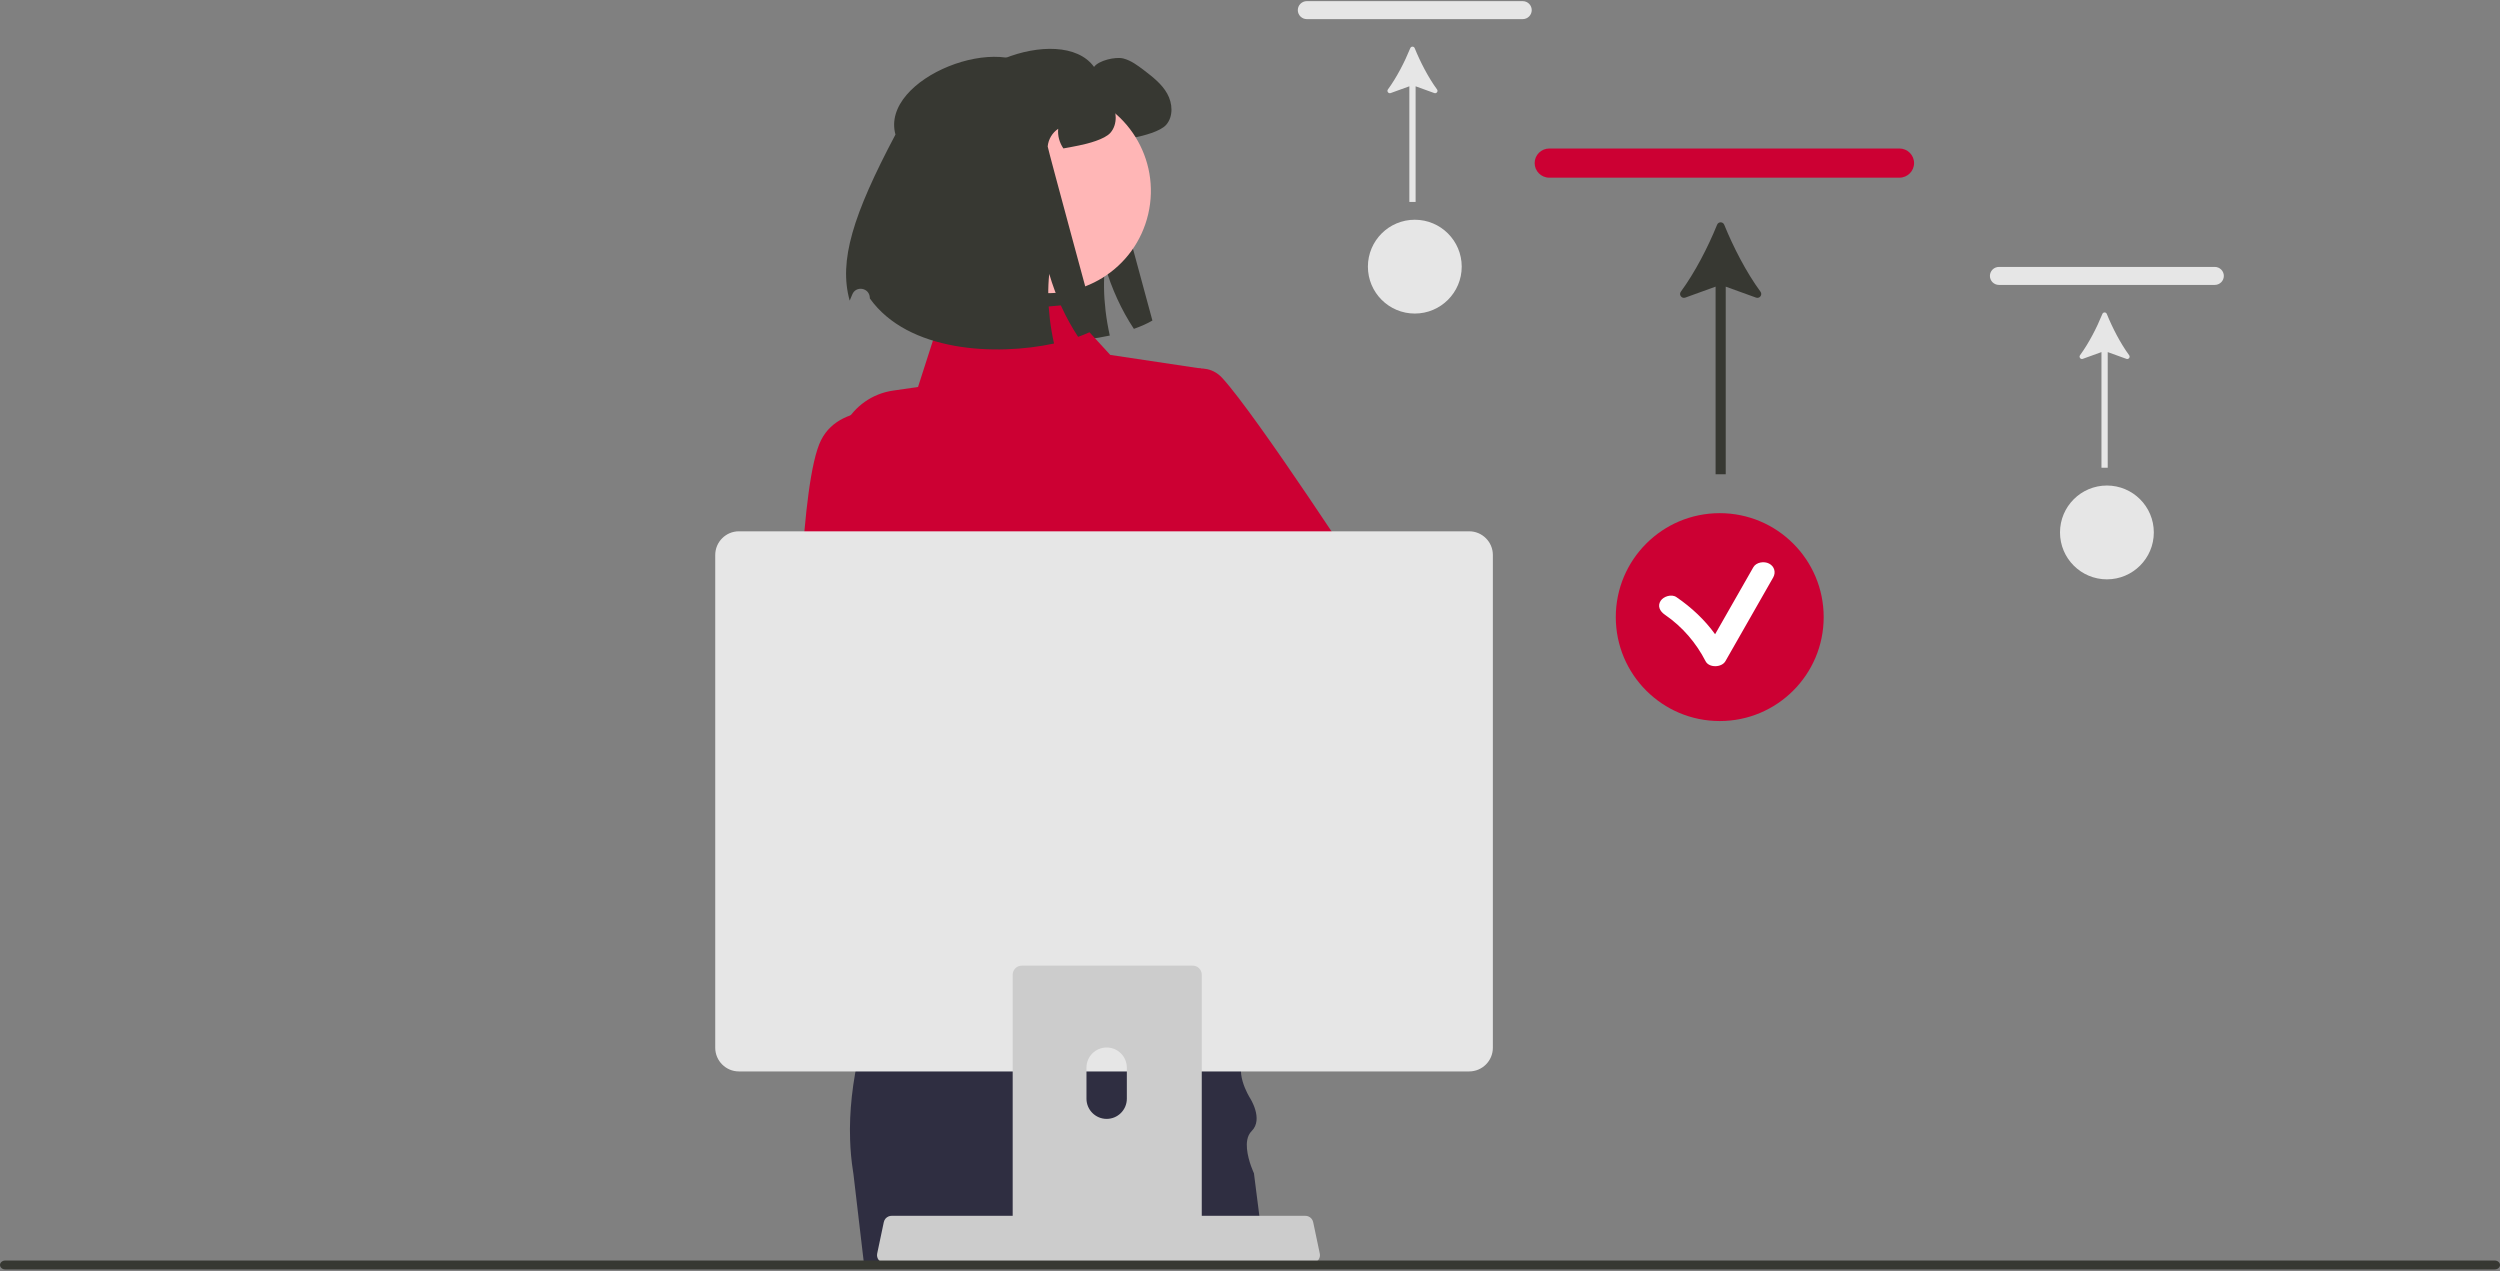 <svg width="950" height="483" viewBox="0 0 950 483" fill="none" xmlns="http://www.w3.org/2000/svg">
<rect x="0" y="0" width="950" height="483" fill="#808080" stroke="none"/>
<g clip-path="url(#clip0_1373_1252)">
<path d="M361.461 48.106C355.551 26.558 403.221 8.079 415.74 25.432C417.48 22.965 423.913 21.467 426.865 22.224C429.817 22.98 432.299 24.872 434.721 26.704C438.051 29.262 441.502 31.911 443.545 35.589C445.604 39.252 445.921 44.247 443.152 47.425C440.957 49.953 434.478 51.588 431.179 52.254C428.878 52.723 426.941 53.102 425.276 53.374C423.792 51.209 423.035 48.53 423.308 45.912C421.068 47.395 419.554 49.938 419.312 52.632C419.266 53.192 437.914 121.805 437.914 121.805C435.992 122.94 433.616 124 430.876 124.968C426.229 117.96 422.415 109.696 419.902 101.053C419.327 106.396 419.418 112.193 420.114 118.081C420.477 121.214 421.022 124.363 421.719 127.511C399.559 132.294 366.229 130.72 351.729 110.377C351.726 110.293 351.724 110.209 351.721 110.124C351.618 106.318 346.424 105.372 345.034 108.917C344.682 109.815 344.359 110.592 344.07 111.209C339.847 96.103 345.311 78.621 361.461 48.106Z" fill="#373832"/>
<path d="M420 163.714C420 163.714 450.99 128.857 464.49 143.664C477.989 158.471 520.106 223.356 520.106 223.356H533.158V240.113L516.296 264.733C507.904 267.453 498.707 264.633 493.282 257.677L420 163.714Z" fill="#CC0033"/>
<path d="M482.149 481.35H328.439L328.299 480.15L328.209 479.35L326.889 468.15L325.019 452.2L324.299 446.07C324.249 445.76 324.199 445.46 324.159 445.15C323.529 441.16 323.169 437.15 323.039 433.15C322.849 427.65 323.099 422.16 323.689 416.74V416.71C324.009 413.78 324.419 410.88 324.929 408.01C325.569 404.32 326.339 400.69 327.229 397.14C328.249 393.02 329.409 389.01 330.679 385.14C332.139 380.61 333.739 376.27 335.389 372.17C335.569 371.73 335.749 371.29 335.919 370.86L335.929 370.85C344.629 349.64 354.509 335.15 354.509 335.15H466.489C466.489 335.15 471.669 357.88 474.239 376.65C474.649 379.62 474.989 382.48 475.239 385.14C475.689 390.05 475.819 394.27 475.429 397.14C475.189 398.92 474.749 400.18 474.069 400.76C467.909 406.02 474.959 417.18 474.959 417.18C474.959 417.18 480.239 425.25 475.639 429.79C474.729 430.69 474.209 431.85 473.959 433.15C473.559 435.3 473.909 437.8 474.459 440.01C475.009 442.23 475.769 444.16 476.189 445.15C476.379 445.59 476.499 445.84 476.499 445.84L477.279 452.01L478.039 457.95L479.329 468.15L479.719 469.95L481.729 479.35L481.899 480.15L482.149 481.35Z" fill="#2F2E41"/>
<path d="M404.509 115.912L357.512 120.098L348.849 147.054L339.409 148.42C323.278 150.756 313.678 167.674 319.946 182.72L328.252 202.659C328.252 202.659 316.051 240.317 331.035 256.14L337.412 325.828L323.028 371.769L491.161 377.196L462.522 319.571L461.673 283.791C461.673 283.791 479.973 219.119 463.006 198.549L456.386 140.039L421.897 134.866L404.509 115.912Z" fill="#CC0033"/>
<path d="M436.327 81.329C441.17 60.441 428.162 39.581 407.274 34.738C386.385 29.895 365.526 42.903 360.683 63.791C355.84 84.68 368.848 105.539 389.736 110.382C410.624 115.225 431.484 102.218 436.327 81.329Z" fill="#FFB6B6"/>
<path d="M340.272 51.134C334.361 29.585 382.032 11.106 394.55 28.46C396.291 25.993 402.724 24.494 405.675 25.251C408.627 26.008 411.109 27.9 413.531 29.731C416.861 32.289 420.312 34.938 422.356 38.616C424.414 42.279 424.732 47.274 421.962 50.453C419.767 52.98 413.289 54.615 409.989 55.281C407.689 55.75 405.751 56.129 404.086 56.401C402.603 54.237 401.846 51.558 402.118 48.939C399.878 50.422 398.365 52.965 398.123 55.66C398.077 56.22 416.725 124.832 416.725 124.832C414.803 125.967 412.426 127.027 409.687 127.996C405.04 120.987 401.225 112.723 398.713 104.08C398.138 109.423 398.228 115.221 398.925 121.109C399.288 124.242 399.833 127.39 400.529 130.538C378.37 135.322 345.04 133.747 330.539 113.404C330.537 113.32 330.534 113.236 330.532 113.152C330.428 109.345 325.235 108.399 323.845 111.944C323.493 112.842 323.169 113.619 322.88 114.237C318.657 99.131 324.121 81.648 340.272 51.134Z" fill="#373832"/>
<path d="M721.783 67.519H588.731C585.663 67.519 583.166 65.032 583.166 61.975C583.166 58.918 585.663 56.432 588.731 56.432H721.783C724.851 56.432 727.346 58.918 727.346 61.975C727.346 65.032 724.851 67.519 721.783 67.519Z" fill="#CC0033"/>
<path d="M655.207 85.4C654.71 84.174 652.992 84.174 652.495 85.4C649.026 93.952 644.087 103.529 638.715 110.848C637.855 112.02 639.041 113.586 640.408 113.091L651.923 108.925V180.209H655.778V108.925L667.298 113.092C668.665 113.586 669.85 112.02 668.99 110.849C663.618 103.529 658.679 93.952 655.207 85.4Z" fill="#373832"/>
<path d="M841.627 108.268H759.597C757.705 108.268 756.166 106.734 756.166 104.849C756.166 102.964 757.705 101.432 759.597 101.432H841.627C843.519 101.432 845.057 102.964 845.057 104.849C845.057 106.734 843.519 108.268 841.627 108.268Z" fill="#E6E6E6"/>
<path d="M800.58 119.291C800.273 118.536 799.214 118.536 798.908 119.291C796.769 124.564 793.724 130.469 790.412 134.981C789.882 135.703 790.613 136.669 791.456 136.364L798.555 133.795V177.744H800.932V133.795L808.034 136.364C808.877 136.669 809.608 135.704 809.077 134.981C805.765 130.469 802.72 124.564 800.58 119.291Z" fill="#E6E6E6"/>
<path d="M800.625 220.15C810.47 220.15 818.45 212.17 818.45 202.326C818.45 192.481 810.47 184.501 800.625 184.501C790.781 184.501 782.801 192.481 782.801 202.326C782.801 212.17 790.781 220.15 800.625 220.15Z" fill="#E6E6E6"/>
<path d="M578.627 7.268H496.597C494.705 7.268 493.166 5.734 493.166 3.849C493.166 1.964 494.705 0.432 496.597 0.432H578.627C580.519 0.432 582.057 1.964 582.057 3.849C582.057 5.734 580.519 7.268 578.627 7.268Z" fill="#E6E6E6"/>
<path d="M537.58 18.291C537.273 17.536 536.214 17.536 535.908 18.291C533.769 23.564 530.724 29.468 527.412 33.981C526.882 34.703 527.613 35.669 528.456 35.364L535.555 32.795V76.744H537.932V32.795L545.034 35.364C545.877 35.669 546.608 34.704 546.077 33.981C542.765 29.469 539.72 23.564 537.58 18.291Z" fill="#E6E6E6"/>
<path d="M537.625 119.15C547.47 119.15 555.45 111.17 555.45 101.326C555.45 91.481 547.47 83.501 537.625 83.501C527.781 83.501 519.801 91.481 519.801 101.326C519.801 111.17 527.781 119.15 537.625 119.15Z" fill="#E6E6E6"/>
<path d="M345 156.962C345 156.962 320 151.342 312 167.266C304 183.189 303.319 252.479 303.319 252.479L299 393L330.712 391.691L356 218.782L345 156.962Z" fill="#CC0033"/>
<path d="M333.939 478.845C334.502 479.55 335.357 479.959 336.259 479.955H498.599C500.249 479.953 501.585 478.614 501.583 476.964C501.583 476.759 501.561 476.555 501.519 476.355L498.999 464.385C498.787 463.393 498.087 462.576 497.139 462.215C496.802 462.082 496.442 462.014 496.079 462.015H338.769C338.407 462.014 338.047 462.082 337.709 462.215C336.762 462.576 336.061 463.393 335.849 464.385L333.329 476.355C333.148 477.234 333.372 478.149 333.939 478.845Z" fill="#CCCCCC"/>
<path d="M271.789 210.885V398.145C271.793 403.113 275.82 407.141 280.789 407.145H558.289C563.258 407.141 567.285 403.113 567.289 398.145V210.885C567.277 205.921 563.253 201.901 558.289 201.895H280.789C275.825 201.901 271.801 205.921 271.789 210.885Z" fill="#E6E6E6"/>
<path d="M454.24 367.099C453.91 366.989 453.56 366.939 453.21 366.939H388.29C386.38 366.939 384.82 368.489 384.82 370.399V472.959H456.67V370.399C456.67 368.889 455.69 367.549 454.24 367.099ZM428.2 417.539C428.18 421.779 424.73 425.199 420.49 425.179C416.28 425.149 412.88 421.749 412.86 417.539V405.639C412.9 401.409 416.37 398.009 420.6 398.049C424.78 398.089 428.16 401.469 428.2 405.639V417.539Z" fill="#CCCCCC"/>
<path d="M0 480.695C0 481.635 0.892 482.39 2.002 482.39H947.998C949.108 482.39 950 481.635 950 480.695C950 479.755 949.108 479 947.998 479H2.002C0.892 479 0 479.755 0 480.695Z" fill="#373832"/>
<path d="M653.5 274C675.315 274 693 256.315 693 234.5C693 212.685 675.315 195 653.5 195C631.685 195 614 212.685 614 234.5C614 256.315 631.685 274 653.5 274Z" fill="#CC0033"/>
<path d="M672.244 214.155C670.302 213.15 667.336 213.671 666.27 215.541C661.425 224.03 656.582 232.518 651.738 241.007C647.83 235.592 642.831 230.864 637.032 226.901C635.164 225.625 632.14 226.65 631.057 228.287C629.738 230.282 630.751 232.292 632.624 233.572C639.386 238.193 644.601 244.404 648.112 251.259C649.447 253.865 654.26 253.7 655.653 251.259C661.705 240.653 667.758 230.046 673.81 219.44C674.872 217.578 674.366 215.253 672.244 214.155Z" fill="white"/>
</g>
<defs>
<clipPath id="clip0_1373_1252">
<rect width="950" height="483" fill="white"/>
</clipPath>
</defs>
</svg>
